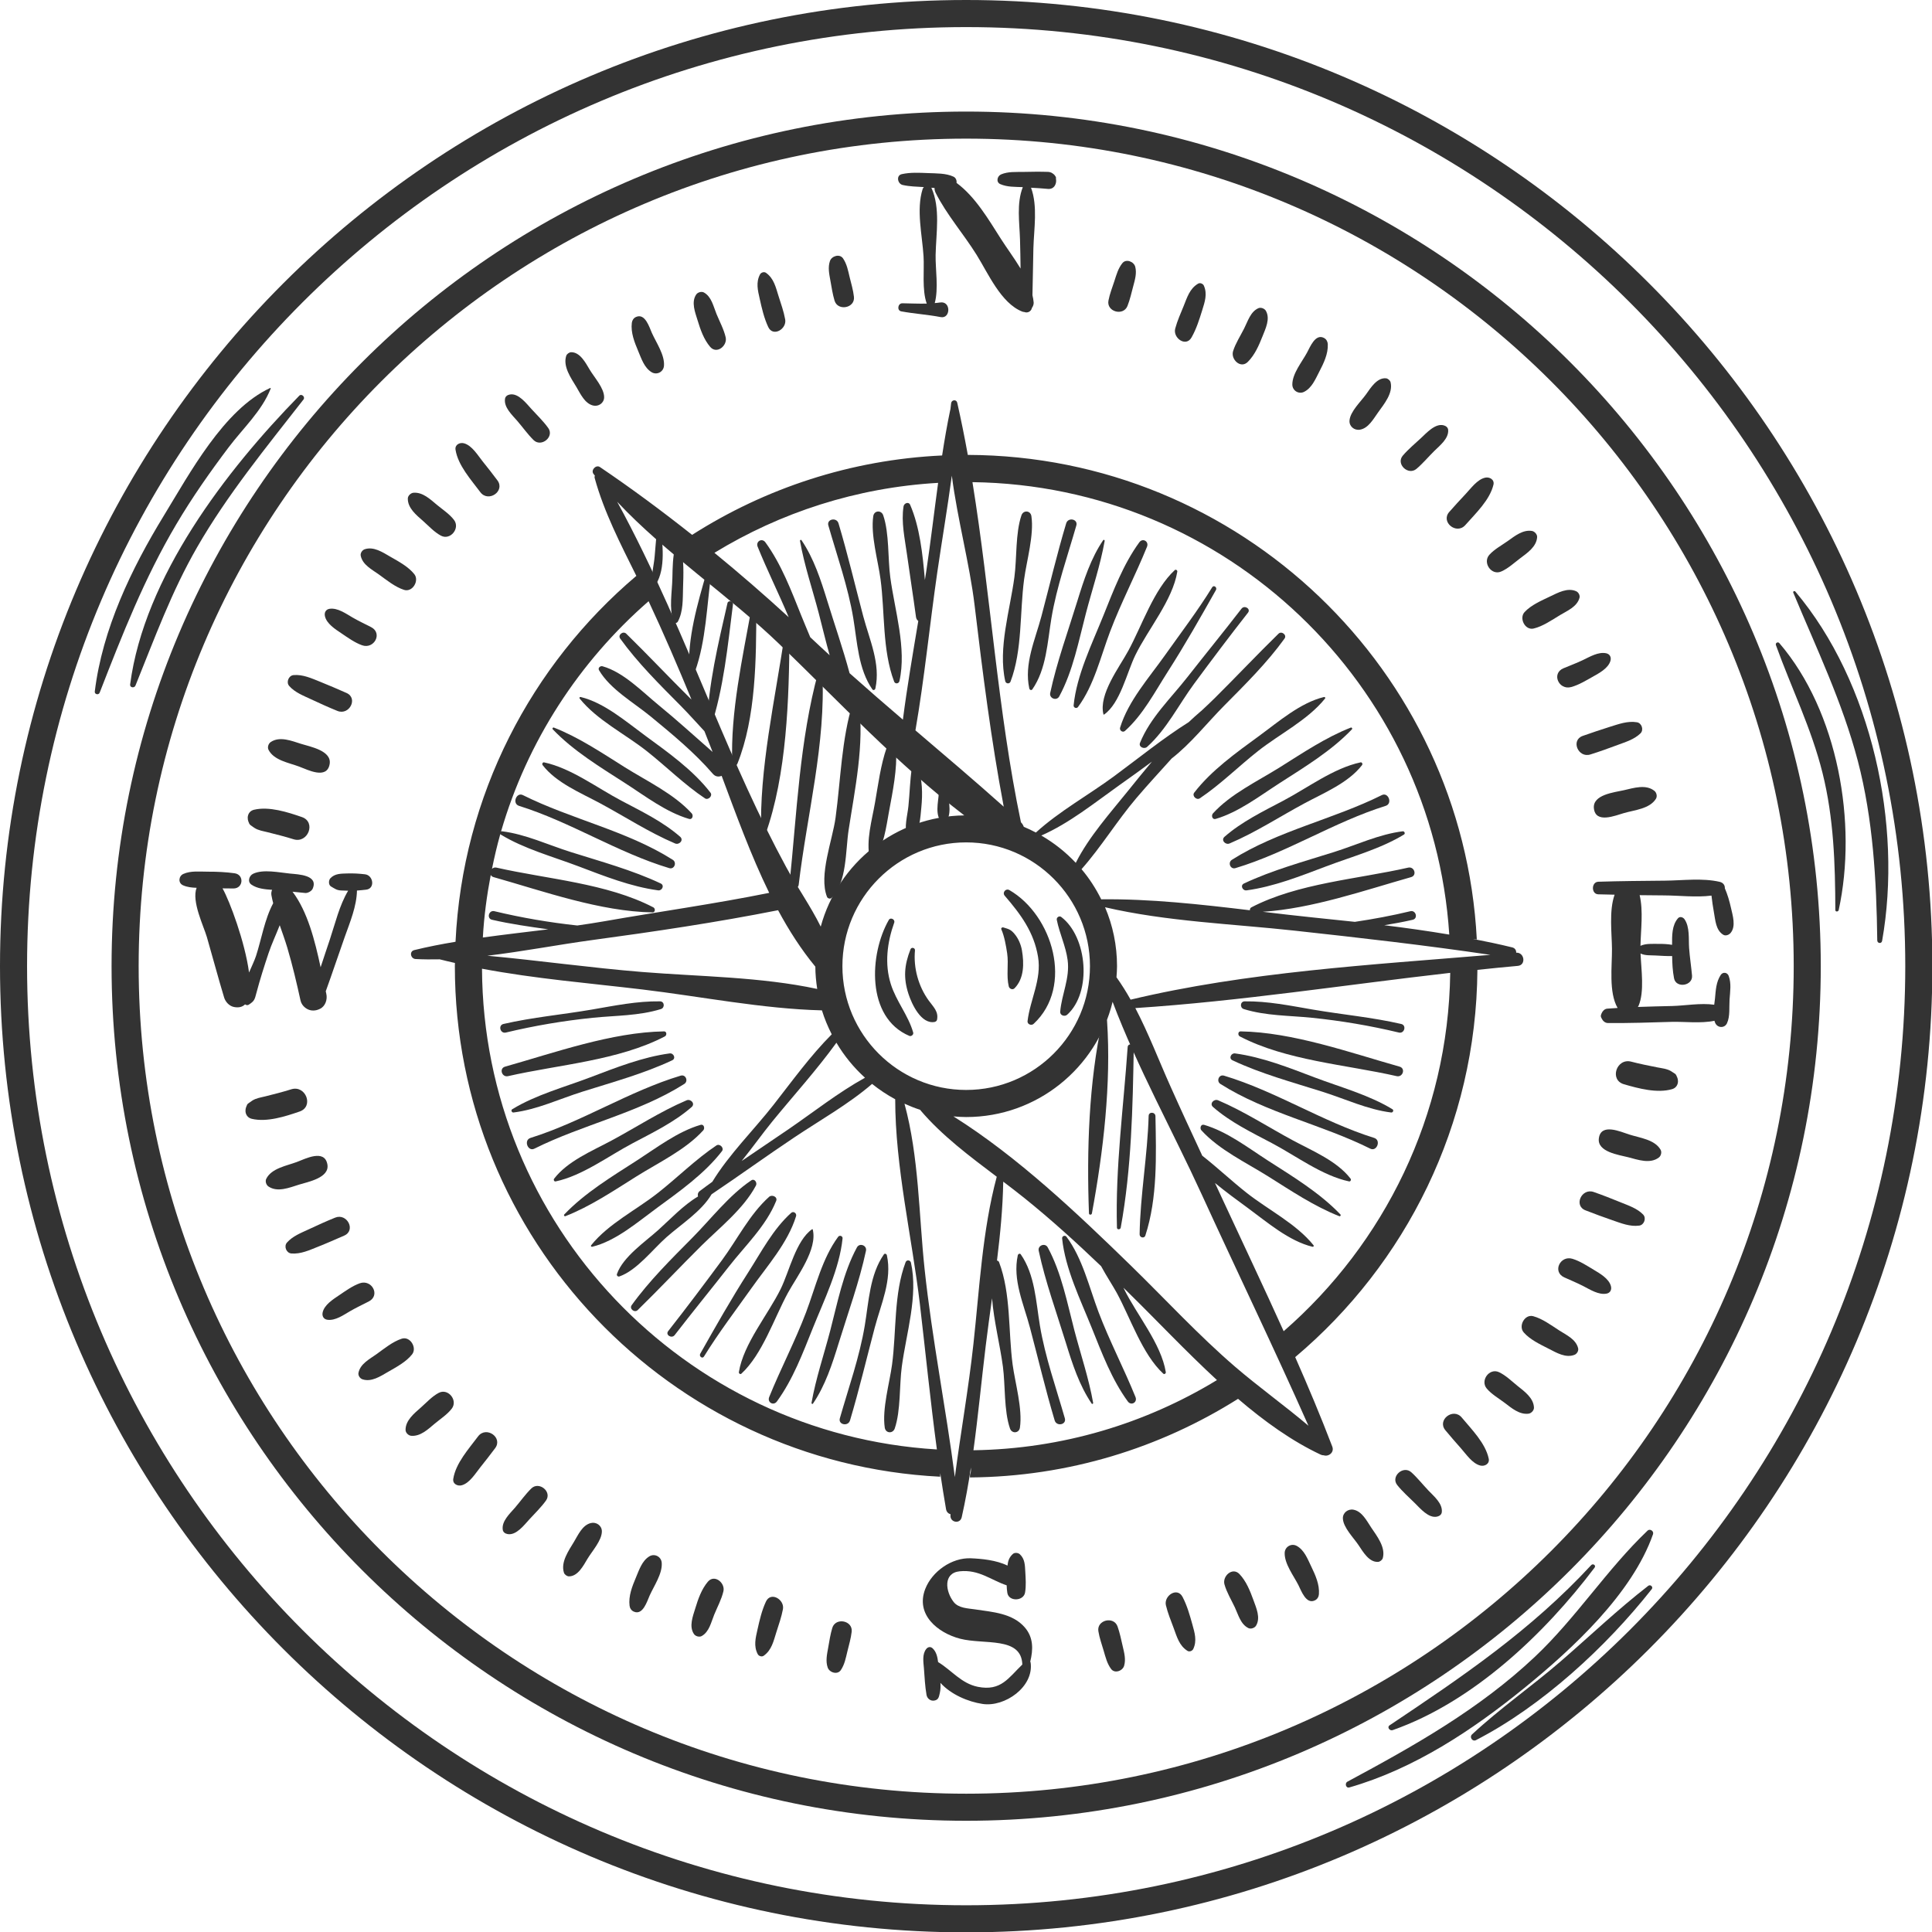<?xml version="1.0" encoding="UTF-8"?><svg xmlns="http://www.w3.org/2000/svg" xmlns:xlink="http://www.w3.org/1999/xlink" height="176.3" preserveAspectRatio="xMidYMid meet" version="1.0" viewBox="0.0 0.0 176.3 176.3" width="176.3" zoomAndPan="magnify"><g fill="#333"><g id="change1_1"><path d="M88.166,0C39.551,0,0,39.551,0,88.166c0,48.614,39.551,88.167,88.166,88.167 c48.614,0,88.168-39.553,88.168-88.167C176.334,39.551,136.78,0,88.166,0z M88.166,173.861 c-47.253,0-85.696-38.443-85.696-85.695c0-47.252,38.443-85.694,85.696-85.694 c47.252,0,85.695,38.442,85.695,85.694C173.861,135.418,135.418,173.861,88.166,173.861z" fill="inherit"/><path d="M88.166,10.181c-43,0-77.985,34.984-77.985,77.985c0,43.002,34.985,77.984,77.985,77.984 c43.002,0,77.984-34.982,77.984-77.984C166.15,45.165,131.168,10.181,88.166,10.181z M88.166,163.68 c-41.638,0-75.513-33.876-75.513-75.514s33.875-75.515,75.513-75.515c41.64,0,75.515,33.877,75.515,75.515 S129.806,163.68,88.166,163.68z" fill="inherit"/><path d="M82.364,16.878c0.63,0.145,1.294,0.154,1.943,0.194c-0.052,0.052-0.092,0.11-0.114,0.176 c-0.596,1.892-0.04,4.184,0.083,6.134c0.08,1.243-0.158,3.07,0.292,4.323c-0.742,0.019-1.488-0.021-2.222-0.03 c-0.418-0.006-0.526,0.661-0.1,0.739c1.193,0.22,2.403,0.291,3.595,0.522c0.913,0.179,0.964-1.504-0.066-1.332 c-0.157,0.027-0.32,0.037-0.477,0.053c0.363-1.307,0.054-3.119,0.08-4.392c0.04-1.971,0.455-4.289-0.387-6.135 c0.095,0.009,0.192,0.016,0.289,0.024c-0.003,0.139,0.021,0.284,0.101,0.445 c1.002,1.984,2.544,3.745,3.727,5.64c1.059,1.694,2.232,4.429,4.173,5.194c0.062,0.025,0.132,0.037,0.197,0.04 c0.258,0.113,0.618-0.028,0.687-0.375c0.106-0.15,0.172-0.326,0.16-0.499c-0.017-0.22-0.06-0.439-0.111-0.661 c0.037-1.429,0.052-2.858,0.086-4.288c0.049-1.763,0.409-3.833-0.215-5.519c0.513,0.03,1.025,0.057,1.534,0.107 c0.606,0.061,0.855-0.526,0.725-0.997c0.014,0.012,0.028,0.022,0.043,0.033 c-0.049-0.208-0.189-0.368-0.366-0.471c-0.026-0.018-0.055-0.035-0.086-0.049 c-0.092-0.039-0.19-0.066-0.289-0.069c-0.75-0.024-1.5-0.014-2.25,0.003c-0.682,0.015-1.408-0.047-2.044,0.227 c-0.354,0.151-0.489,0.71-0.065,0.89c0.643,0.275,1.325,0.239,2.018,0.271c0.009,0.002,0.018,0.003,0.029,0.003 c-0.584,1.469-0.301,3.235-0.255,4.788c0.028,0.879,0.037,1.759,0.051,2.639 c-0.595-0.982-1.293-1.92-1.809-2.732c-1.116-1.749-2.327-3.831-4.035-5.085 c0.034-0.22-0.061-0.467-0.28-0.569c-0.69-0.323-1.568-0.292-2.324-0.325 c-0.793-0.032-1.617-0.077-2.393,0.097C81.752,16.012,81.909,16.774,82.364,16.878z" fill="inherit"/><path d="M156.177,81.726c0.059,0.506,0.126,1.004,0.22,1.512c0.135,0.72,0.166,1.643,0.856,2.061 c0.212,0.129,0.509,0.017,0.658-0.153c0.529-0.612,0.194-1.625,0.04-2.322 c-0.138-0.615-0.307-1.193-0.556-1.77c0.018-0.252-0.132-0.507-0.469-0.584c-1.589-0.366-3.363-0.124-4.989-0.108 c-2.029,0.019-4.056,0.034-6.082,0.098c-0.652,0.019-0.666,1.127-0.011,1.148 c0.498,0.018,0.996,0.023,1.494,0.034c-0.524,1.462-0.252,3.532-0.241,4.938 c0.012,1.576-0.309,3.969,0.513,5.399c-0.317,0.021-0.633,0.037-0.95,0.063 c-0.229,0.02-0.427,0.219-0.507,0.419c-0.048,0.125-0.111,0.242-0.048,0.371 c0.022,0.046,0.045,0.091,0.068,0.137c0.097,0.2,0.306,0.381,0.541,0.384c1.94,0.021,3.875-0.049,5.812-0.105 c1.159-0.035,2.676,0.163,3.921-0.1c0.024,0.072,0.043,0.143,0.074,0.208c0.215,0.458,0.851,0.489,1.071,0.018 c0.294-0.629,0.189-1.472,0.234-2.154c0.049-0.735,0.178-1.458-0.077-2.163c-0.118-0.33-0.527-0.394-0.725-0.095 c-0.427,0.648-0.455,1.388-0.526,2.147c-0.018,0.179-0.046,0.373-0.071,0.575 c-1.228-0.178-2.696,0.09-3.83,0.116c-1.047,0.025-2.092,0.048-3.137,0.087 c0.021-0.036,0.049-0.068,0.064-0.105c0.549-1.293,0.243-3.266,0.18-4.78c0.006,0.006,0.009,0.015,0.018,0.018 c0.427,0.191,0.89,0.145,1.351,0.17c0.498,0.026,1.011,0.065,1.515,0.05 c0.008,0.684,0.045,1.37,0.174,2.037c0.184,0.929,1.724,0.691,1.641-0.251c-0.074-0.837-0.206-1.668-0.267-2.51 c-0.059-0.833,0.077-1.916-0.421-2.636c-0.129-0.182-0.418-0.285-0.592-0.089 c-0.564,0.646-0.544,1.59-0.541,2.426c-0.415-0.07-0.845-0.091-1.26-0.086c-0.535,0.006-1.113-0.049-1.608,0.169 c-0.009,0.003-0.009,0.013-0.017,0.017c0.028-1.452,0.271-3.187-0.075-4.631 c0.735,0.009,1.472,0.015,2.207,0.021C153.231,81.713,154.76,81.906,156.177,81.726z" fill="inherit"/><path d="M93.515,148.505c-1.122-1.297-2.95-1.404-4.527-1.643c-0.667-0.102-1.515-0.102-1.964-0.677 c-0.753-0.964-0.976-2.645,0.55-2.8c1.757-0.18,2.833,0.792,4.287,1.281c0.009,0.229,0.022,0.458,0.06,0.686 c0.134,0.821,1.485,0.766,1.619-0.028c0.106-0.631,0.055-1.264,0.021-1.897 c-0.034-0.597-0.034-1.161-0.492-1.592c-0.154-0.145-0.467-0.182-0.636-0.037 c-0.346,0.302-0.452,0.657-0.498,1.067c-1.022-0.504-2.375-0.627-3.337-0.667c-1.746-0.074-3.54,1.196-4.164,2.792 c-0.919,2.352,1.15,4.021,3.177,4.547c2.192,0.569,5.595-0.23,5.679,2.357 c-1.257,1.2-1.938,2.458-4.062,2.032c-1.506-0.304-2.388-1.509-3.624-2.259 c-0.057-0.463-0.157-0.936-0.503-1.256c-0.192-0.176-0.43-0.129-0.581,0.065 c-0.384,0.489-0.255,1.185-0.209,1.768c0.062,0.809,0.097,1.623,0.237,2.42c0.058,0.329,0.354,0.57,0.692,0.521 c0.421-0.06,0.443-0.368,0.521-0.694c0.068-0.289,0.074-0.604,0.057-0.923 c0.971,1.066,2.514,1.72,3.844,1.922c2.041,0.309,4.703-1.57,4.385-3.785 c-0.006-0.028-0.022-0.052-0.034-0.074C94.281,150.535,94.319,149.435,93.515,148.505z" fill="inherit"/><path d="M22.69,91.686c0.535-0.342,0.547-0.474,0.71-1.083c0.326-1.23,0.707-2.427,1.11-3.632 c0.277-0.833,0.681-1.68,1.016-2.544c0.24,0.689,0.489,1.378,0.695,2.064c0.47,1.587,0.851,3.201,1.205,4.817 c0.112,0.509,0.639,0.921,1.159,0.905c0.24-0.004,0.4-0.053,0.618-0.156 c0.495-0.238,0.69-0.861,0.575-1.366c-0.017-0.074-0.037-0.157-0.051-0.236 c0.601-1.649,1.15-3.324,1.74-4.979c0.475-1.336,1.081-2.778,1.107-4.212 c0.277-0.018,0.555-0.046,0.838-0.079c0.839-0.097,0.658-1.313-0.1-1.403 c-0.559-0.066-1.085-0.096-1.646-0.077c-0.561,0.02-1.11,0.003-1.52,0.441 c-0.168,0.183-0.183,0.606,0.061,0.748c0.369,0.215,0.52,0.347,0.933,0.364c0.209,0.01,0.421,0.014,0.63,0.022 c-0.799,1.334-1.179,2.982-1.666,4.439c-0.28,0.847-0.572,1.695-0.847,2.547 c-0.52-2.433-1.193-5.089-2.562-6.894c0.384,0.037,0.767,0.07,1.147,0.114c0.246,0.028,0.599-0.17,0.695-0.398 c0.53-1.241-1.296-1.297-2.08-1.373c-0.977-0.096-2.447-0.42-3.363,0.021c-0.363,0.175-0.535,0.726-0.148,0.99 c0.535,0.368,1.225,0.428,1.886,0.474c-0.061,0.136-0.095,0.292-0.065,0.486c0.04,0.248,0.105,0.49,0.163,0.736 c-0.787,1.464-1.079,3.319-1.568,4.812c-0.144,0.432-0.396,0.958-0.636,1.511 c-0.366-2.771-1.766-6.525-2.419-7.679c0.335,0.007,0.673,0.013,1.008,0.01 c0.896-0.01,0.984-1.264,0.092-1.388c-0.793-0.11-1.6-0.146-2.401-0.144c-0.747,0.004-1.586-0.107-2.278,0.207 c-0.432,0.196-0.495,0.827-0.025,1.035c0.389,0.173,0.81,0.216,1.239,0.228 c-0.478,1.233,0.646,3.497,0.939,4.505c0.532,1.833,1.018,3.678,1.571,5.505 c0.123,0.403,0.47,0.781,0.896,0.867c0.449,0.089,0.779-0.007,1.014-0.24 C22.453,91.722,22.593,91.75,22.69,91.686z" fill="inherit"/><path d="M22.828,75.272c0.037,0.029,0.077,0.053,0.114,0.081c0.019,0.016,0.034,0.036,0.057,0.05 c-0.014-0.014-0.019-0.018-0.031-0.032c0.083,0.06,0.163,0.124,0.252,0.177c0.347,0.23,0.808,0.295,1.202,0.394 c0.784,0.198,1.586,0.397,2.358,0.64c1.322,0.42,2.095-1.562,0.772-2.022 c-1.299-0.449-2.996-0.996-4.367-0.67c-0.609,0.145-0.719,0.827-0.421,1.27 C22.667,75.064,22.682,75.092,22.828,75.272z" fill="inherit"/><path d="M27.29,69.95c0.784,0.293,2.532,1.206,2.79-0.212c0.224-1.23-1.746-1.593-2.59-1.855 c-0.867-0.271-1.964-0.732-2.794-0.163c-0.203,0.142-0.309,0.471-0.194,0.699 C24.991,69.385,26.356,69.6,27.29,69.95z" fill="inherit"/><path d="M28.389,63.812c0.796,0.373,1.588,0.732,2.401,1.062c1.085,0.437,1.917-1.162,0.827-1.64 c-0.799-0.35-1.592-0.698-2.401-1.02c-0.778-0.311-1.574-0.684-2.427-0.61 c-0.449,0.038-0.698,0.648-0.401,0.99C26.912,63.19,27.682,63.481,28.389,63.812z" fill="inherit"/><path d="M31.145,57.786c0.587,0.396,1.22,0.855,1.89,1.095c1.096,0.393,1.914-1.096,0.827-1.655 c-0.57-0.292-1.145-0.561-1.7-0.883c-0.602-0.349-1.349-0.889-2.075-0.79 c-0.35,0.047-0.507,0.335-0.438,0.662C29.791,56.909,30.598,57.419,31.145,57.786z" fill="inherit"/><path d="M34.57,52.42c0.707,0.507,1.466,1.137,2.296,1.406c0.767,0.249,1.417-0.828,0.944-1.428 c-0.544-0.692-1.454-1.172-2.213-1.608c-0.687-0.4-1.508-0.946-2.323-0.667 c-0.221,0.076-0.403,0.347-0.358,0.584C33.085,51.544,33.93,51.959,34.57,52.42z" fill="inherit"/><path d="M38.615,47.549c0.509,0.452,1.019,1.015,1.625,1.334c0.856,0.452,1.766-0.675,1.193-1.433 c-0.409-0.544-1.056-0.958-1.576-1.393c-0.605-0.506-1.285-1.156-2.124-1.093 c-0.249,0.021-0.516,0.272-0.519,0.527C37.201,46.372,38.005,47.011,38.615,47.549z" fill="inherit"/><path d="M43.832,44.913c0.733,0.976,2.29-0.098,1.558-1.078c-0.438-0.587-0.888-1.163-1.349-1.734 c-0.44-0.551-0.959-1.433-1.683-1.645c-0.381-0.113-0.864,0.11-0.79,0.581 C41.789,42.464,42.991,43.785,43.832,44.913z" fill="inherit"/><path d="M48.687,40.156c0.698,0.695,1.926-0.291,1.339-1.103c-0.443-0.614-1.007-1.16-1.52-1.719 c-0.461-0.499-1.19-1.48-1.978-1.335c-0.209,0.038-0.406,0.154-0.443,0.387c-0.123,0.778,0.643,1.476,1.113,2.018 C47.693,38.978,48.148,39.622,48.687,40.156z" fill="inherit"/><path d="M54.121,37.005c0.495,0.12,1.005-0.226,1.008-0.756c0.003-0.828-0.898-1.814-1.31-2.504 c-0.375-0.624-0.876-1.61-1.697-1.605c-0.178,0.001-0.396,0.161-0.452,0.327c-0.318,0.978,0.438,2.032,0.918,2.832 C52.968,35.932,53.352,36.817,54.121,37.005z" fill="inherit"/><path d="M59.453,33.96c0.484,0.299,1.097-0.019,1.137-0.584c0.074-0.99-0.704-2.101-1.105-2.994 c-0.229-0.514-0.607-1.809-1.425-1.467c-0.006,0.003-0.015,0.006-0.021,0.009 c-0.217,0.09-0.354,0.305-0.383,0.532c-0.111,0.889,0.24,1.772,0.581,2.58 C58.532,32.734,58.786,33.545,59.453,33.96z" fill="inherit"/><path d="M64.803,31.651c0.609,0.713,1.594-0.114,1.416-0.873c-0.168-0.733-0.555-1.437-0.838-2.132 c-0.283-0.688-0.452-1.574-1.147-1.956c-0.218-0.12-0.565-0.018-0.701,0.183 c-0.476,0.697-0.101,1.626,0.123,2.355C63.915,30.079,64.222,30.969,64.803,31.651z" fill="inherit"/><path d="M70.101,29.837c0.443,0.953,1.714,0.181,1.548-0.695c-0.129-0.713-0.378-1.411-0.598-2.101 c-0.258-0.814-0.424-1.633-1.156-2.148c-0.172-0.121-0.447-0.031-0.541,0.146 c-0.39,0.731-0.201,1.468-0.026,2.24C69.522,28.152,69.723,29.024,70.101,29.837z" fill="inherit"/><path d="M76.156,27.439c0.301,0.979,1.881,0.679,1.769-0.351c-0.068-0.615-0.252-1.217-0.398-1.817 c-0.143-0.6-0.246-1.166-0.593-1.685c-0.309-0.461-1.042-0.226-1.199,0.232c-0.203,0.588-0.066,1.193,0.04,1.787 C75.885,26.218,75.977,26.842,76.156,27.439z" fill="inherit"/><path d="M145.446,73.755c0.146,1.435,1.961,0.664,2.765,0.434c0.959-0.276,2.336-0.382,2.9-1.304 c0.135-0.219,0.055-0.555-0.137-0.712c-0.782-0.635-1.909-0.263-2.8-0.062 C147.312,72.306,145.323,72.51,145.446,73.755z" fill="inherit"/><path d="M144.434,67.151c-1.125,0.388-0.424,2.049,0.692,1.696c0.839-0.262,1.657-0.557,2.478-0.864 c0.73-0.275,1.522-0.503,2.09-1.058c0.326-0.315,0.126-0.942-0.318-1.016c-0.844-0.143-1.668,0.166-2.47,0.414 C146.076,66.58,145.258,66.865,144.434,67.151z" fill="inherit"/><path d="M143.366,62.697c0.686-0.185,1.353-0.594,1.972-0.94c0.575-0.324,1.417-0.768,1.617-1.448 c0.095-0.321-0.04-0.621-0.384-0.696c-0.716-0.155-1.505,0.324-2.132,0.623 c-0.581,0.275-1.174,0.498-1.766,0.744C141.546,61.451,142.241,63,143.366,62.697z" fill="inherit"/><path d="M139.948,57.355c0.851-0.205,1.654-0.77,2.401-1.221c0.676-0.408,1.552-0.756,1.783-1.576 c0.066-0.233-0.094-0.517-0.309-0.61c-0.793-0.344-1.651,0.137-2.37,0.478c-0.787,0.377-1.737,0.782-2.333,1.429 C138.603,56.415,139.164,57.54,139.948,57.355z" fill="inherit"/><path d="M136.981,52.155c0.63-0.27,1.183-0.788,1.726-1.199c0.649-0.488,1.502-1.059,1.56-1.94 c0.017-0.254-0.23-0.526-0.476-0.566c-0.83-0.13-1.562,0.464-2.203,0.919 c-0.553,0.395-1.234,0.756-1.687,1.265C135.275,51.346,136.091,52.539,136.981,52.155z" fill="inherit"/><path d="M133.715,47.914c0.931-1.057,2.232-2.278,2.567-3.686c0.108-0.464-0.354-0.724-0.744-0.642 c-0.735,0.155-1.322,0.993-1.809,1.507c-0.504,0.532-0.996,1.073-1.48,1.623 C131.44,47.633,132.908,48.828,133.715,47.914z" fill="inherit"/><path d="M129.256,42.785c0.581-0.49,1.082-1.095,1.623-1.629c0.51-0.502,1.331-1.138,1.27-1.923 c-0.019-0.233-0.206-0.365-0.412-0.421c-0.772-0.206-1.577,0.713-2.078,1.173 c-0.555,0.516-1.161,1.017-1.651,1.593C127.358,42.343,128.503,43.422,129.256,42.785z" fill="inherit"/><path d="M124.087,39.212c0.784-0.126,1.236-0.98,1.669-1.58c0.541-0.76,1.377-1.749,1.139-2.748 c-0.043-0.17-0.246-0.348-0.424-0.363c-0.818-0.07-1.397,0.873-1.819,1.467 c-0.467,0.652-1.445,1.565-1.506,2.39C123.106,38.906,123.583,39.292,124.087,39.212z" fill="inherit"/><path d="M119.016,35.75c0.698-0.36,1.016-1.147,1.365-1.82c0.403-0.778,0.824-1.63,0.784-2.524 c-0.012-0.229-0.129-0.454-0.338-0.561c-0.006-0.005-0.015-0.008-0.019-0.012c-0.79-0.405-1.268,0.856-1.54,1.348 c-0.467,0.86-1.334,1.903-1.34,2.899C117.925,35.645,118.509,36.011,119.016,35.75z" fill="inherit"/><path d="M113.867,33.023c0.635-0.634,1.01-1.496,1.336-2.322c0.28-0.711,0.728-1.605,0.312-2.338 c-0.123-0.212-0.458-0.341-0.688-0.238c-0.724,0.324-0.961,1.195-1.299,1.857c-0.338,0.67-0.779,1.342-1.005,2.059 C112.29,32.783,113.203,33.687,113.867,33.023z" fill="inherit"/><path d="M108.73,30.794c0.443-0.779,0.71-1.633,0.976-2.487c0.235-0.757,0.484-1.475,0.152-2.236 c-0.08-0.184-0.347-0.296-0.527-0.188c-0.772,0.454-1.001,1.257-1.322,2.048 c-0.274,0.671-0.578,1.346-0.767,2.048C107.01,30.837,108.214,31.709,108.73,30.794z" fill="inherit"/><path d="M102.885,27.919c0.227-0.579,0.366-1.193,0.524-1.796c0.154-0.584,0.34-1.175,0.185-1.778 c-0.12-0.47-0.836-0.762-1.179-0.326c-0.387,0.489-0.535,1.047-0.725,1.631 c-0.191,0.587-0.426,1.172-0.541,1.78C100.956,28.446,102.507,28.874,102.885,27.919z" fill="inherit"/><path d="M152.865,97.991c-0.037-0.028-0.077-0.049-0.117-0.074 c-0.021-0.017-0.035-0.035-0.058-0.048c0.015,0.013,0.021,0.018,0.031,0.03c-0.083-0.056-0.169-0.116-0.257-0.165 c-0.358-0.211-0.822-0.253-1.223-0.332c-0.796-0.158-1.603-0.317-2.387-0.523c-1.343-0.351-2.015,1.666-0.67,2.06 c1.319,0.384,3.037,0.846,4.394,0.45c0.601-0.174,0.675-0.859,0.357-1.287 C153.037,98.191,153.023,98.163,152.865,97.991z" fill="inherit"/><path d="M148.672,103.527c-0.795-0.253-2.587-1.077-2.773,0.352c-0.163,1.239,1.82,1.504,2.68,1.723 c0.881,0.228,1.994,0.634,2.796,0.024c0.197-0.151,0.286-0.485,0.157-0.71 C150.996,103.98,149.625,103.834,148.672,103.527z" fill="inherit"/><path d="M147.882,109.713c-0.812-0.332-1.622-0.651-2.452-0.94c-1.105-0.384-1.857,1.257-0.741,1.677 c0.812,0.311,1.622,0.621,2.446,0.9c0.793,0.272,1.606,0.606,2.453,0.489c0.446-0.06,0.667-0.683,0.352-1.009 C149.388,110.261,148.603,110.009,147.882,109.713z" fill="inherit"/><path d="M145.43,115.869c-0.607-0.365-1.263-0.795-1.943-1.001c-1.113-0.336-1.857,1.191-0.744,1.696 c0.584,0.264,1.17,0.504,1.743,0.799c0.615,0.315,1.391,0.818,2.112,0.684c0.346-0.062,0.489-0.36,0.403-0.684 C146.823,116.678,145.993,116.208,145.43,115.869z" fill="inherit"/><path d="M142.273,121.398c-0.733-0.471-1.52-1.063-2.361-1.291c-0.781-0.21-1.374,0.897-0.873,1.474 c0.575,0.664,1.509,1.1,2.287,1.497c0.707,0.363,1.554,0.87,2.356,0.551c0.218-0.087,0.387-0.366,0.326-0.601 C143.801,122.199,142.936,121.829,142.273,121.398z" fill="inherit"/><path d="M138.475,126.464c-0.529-0.426-1.067-0.961-1.688-1.25c-0.879-0.41-1.731,0.76-1.122,1.489 c0.435,0.522,1.105,0.904,1.645,1.313c0.627,0.476,1.34,1.092,2.176,0.986c0.246-0.033,0.501-0.296,0.492-0.554 C139.945,127.569,139.11,126.971,138.475,126.464z" fill="inherit"/><path d="M133.392,129.357c-0.775-0.939-2.278,0.212-1.5,1.153c0.47,0.564,0.944,1.117,1.435,1.666 c0.469,0.529,1.03,1.384,1.763,1.56c0.387,0.093,0.855-0.153,0.762-0.621 C135.559,131.7,134.293,130.441,133.392,129.357z" fill="inherit"/><path d="M128.784,134.347c-0.733-0.657-1.909,0.388-1.282,1.17 c0.472,0.591,1.062,1.109,1.6,1.641c0.486,0.478,1.265,1.418,2.043,1.236c0.207-0.049,0.399-0.175,0.424-0.408 c0.086-0.784-0.715-1.442-1.211-1.961C129.834,135.476,129.348,134.855,128.784,134.347z" fill="inherit"/><path d="M123.512,137.765c-0.501-0.096-0.993,0.275-0.97,0.806c0.037,0.827,0.99,1.768,1.434,2.435 c0.406,0.606,0.953,1.565,1.774,1.52c0.181-0.01,0.39-0.181,0.435-0.351c0.269-0.991-0.539-2.005-1.057-2.78 C124.717,138.779,124.29,137.914,123.512,137.765z" fill="inherit"/><path d="M118.337,141.07c-0.498-0.273-1.093,0.074-1.107,0.64 c-0.022,0.995,0.81,2.065,1.254,2.937c0.255,0.501,0.695,1.776,1.497,1.395 c0.006-0.003,0.014-0.008,0.019-0.011c0.212-0.1,0.338-0.321,0.355-0.551 c0.068-0.893-0.326-1.756-0.707-2.547C119.319,142.25,119.024,141.454,118.337,141.07z" fill="inherit"/><path d="M113.108,143.641c-0.644-0.681-1.586,0.194-1.371,0.944c0.203,0.723,0.624,1.407,0.944,2.087 c0.316,0.672,0.527,1.55,1.242,1.897c0.224,0.107,0.565-0.01,0.692-0.218 c0.439-0.721,0.018-1.63-0.24-2.349C114.073,145.169,113.724,144.293,113.108,143.641z" fill="inherit"/><path d="M107.908,145.717c-0.489-0.93-1.721-0.094-1.515,0.771c0.169,0.707,0.45,1.39,0.704,2.069 c0.298,0.802,0.504,1.608,1.26,2.087c0.18,0.114,0.446,0.011,0.532-0.172c0.354-0.75,0.129-1.476-0.083-2.24 C108.566,147.371,108.326,146.51,107.908,145.717z" fill="inherit"/><path d="M101.978,148.415c-0.349-0.965-1.911-0.586-1.749,0.436c0.098,0.612,0.312,1.203,0.487,1.796 c0.175,0.589,0.306,1.153,0.675,1.652c0.332,0.446,1.054,0.175,1.188-0.292c0.175-0.597,0.006-1.194-0.129-1.783 C102.31,149.618,102.186,149,101.978,148.415z" fill="inherit"/><path d="M26.574,99.403c-0.772,0.245-1.574,0.443-2.358,0.642c-0.396,0.099-0.855,0.164-1.202,0.392 c-0.089,0.055-0.169,0.117-0.252,0.179c0.012-0.014,0.018-0.02,0.031-0.032 c-0.022,0.014-0.037,0.034-0.057,0.05c-0.037,0.028-0.077,0.05-0.115,0.08 c-0.145,0.181-0.16,0.209-0.062,0.114c-0.298,0.442-0.189,1.124,0.421,1.268 c1.371,0.327,3.068-0.22,4.367-0.669C28.669,100.968,27.896,98.985,26.574,99.403z" fill="inherit"/><path d="M29.874,106.248c-0.261-1.418-2.006-0.507-2.79-0.212c-0.934,0.35-2.299,0.565-2.785,1.528 c-0.117,0.23-0.012,0.559,0.191,0.701c0.83,0.569,1.927,0.107,2.794-0.163 C28.128,107.841,30.098,107.478,29.874,106.248z" fill="inherit"/><path d="M30.584,111.112c-0.812,0.329-1.608,0.689-2.401,1.062c-0.707,0.331-1.476,0.621-2.001,1.218 c-0.297,0.342-0.049,0.952,0.401,0.99c0.853,0.073,1.648-0.301,2.427-0.611 c0.809-0.32,1.603-0.671,2.401-1.02C32.502,112.274,31.669,110.674,30.584,111.112z" fill="inherit"/><path d="M32.828,117.103c-0.67,0.24-1.303,0.701-1.89,1.097c-0.546,0.367-1.353,0.877-1.497,1.571 c-0.068,0.327,0.089,0.615,0.439,0.662c0.727,0.099,1.474-0.442,2.075-0.79c0.555-0.321,1.13-0.591,1.699-0.883 C34.742,118.201,33.924,116.713,32.828,117.103z" fill="inherit"/><path d="M37.605,123.588c0.472-0.6-0.178-1.678-0.944-1.429c-0.83,0.27-1.589,0.9-2.296,1.407 c-0.641,0.461-1.488,0.876-1.654,1.713c-0.046,0.237,0.135,0.508,0.358,0.584c0.815,0.279,1.637-0.268,2.326-0.667 C36.15,124.76,37.063,124.28,37.605,123.588z" fill="inherit"/><path d="M40.034,127.103c-0.607,0.319-1.116,0.882-1.626,1.334c-0.606,0.538-1.413,1.177-1.399,2.057 c0.003,0.256,0.27,0.508,0.518,0.527c0.838,0.065,1.52-0.586,2.123-1.092c0.518-0.435,1.168-0.85,1.58-1.393 C41.801,127.776,40.891,126.651,40.034,127.103z" fill="inherit"/><path d="M43.626,131.073c-0.841,1.128-2.043,2.448-2.264,3.877c-0.074,0.47,0.409,0.694,0.79,0.581 c0.724-0.213,1.242-1.095,1.686-1.645c0.458-0.571,0.907-1.149,1.346-1.736 C45.916,131.171,44.359,130.098,43.626,131.073z" fill="inherit"/><path d="M48.48,135.83c-0.541,0.532-0.993,1.177-1.488,1.753c-0.47,0.541-1.236,1.239-1.113,2.018 c0.037,0.232,0.234,0.349,0.443,0.387c0.787,0.144,1.517-0.836,1.978-1.335 c0.513-0.559,1.076-1.105,1.52-1.719C50.406,136.121,49.179,135.135,48.48,135.83z" fill="inherit"/><path d="M53.915,138.982c-0.769,0.188-1.153,1.071-1.534,1.706c-0.48,0.8-1.236,1.855-0.918,2.83 c0.057,0.168,0.274,0.328,0.452,0.329c0.821,0.005,1.322-0.981,1.697-1.606c0.412-0.689,1.313-1.675,1.311-2.503 C54.92,139.207,54.41,138.859,53.915,138.982z" fill="inherit"/><path d="M59.247,142.026c-0.667,0.415-0.921,1.226-1.216,1.924c-0.341,0.809-0.693,1.691-0.581,2.58 c0.028,0.228,0.166,0.442,0.384,0.532c0.005,0.003,0.014,0.006,0.019,0.009c0.818,0.342,1.196-0.953,1.426-1.467 c0.4-0.893,1.179-2.004,1.105-2.994C60.344,142.045,59.73,141.728,59.247,142.026z" fill="inherit"/><path d="M64.597,144.333c-0.581,0.685-0.888,1.574-1.147,2.423c-0.224,0.731-0.596,1.659-0.123,2.357 c0.137,0.2,0.483,0.302,0.701,0.183c0.695-0.383,0.864-1.268,1.147-1.956c0.283-0.695,0.67-1.399,0.839-2.134 C66.19,144.448,65.206,143.621,64.597,144.333z" fill="inherit"/><path d="M69.894,146.149c-0.378,0.812-0.578,1.685-0.773,2.556 c-0.174,0.774-0.363,1.512,0.026,2.242c0.094,0.178,0.369,0.268,0.541,0.146c0.732-0.516,0.898-1.334,1.156-2.148 c0.22-0.691,0.466-1.388,0.601-2.102C71.608,145.969,70.338,145.196,69.894,146.149z" fill="inherit"/><path d="M75.95,148.548c-0.181,0.595-0.272,1.221-0.381,1.833c-0.105,0.594-0.243,1.199-0.04,1.786 c0.158,0.459,0.891,0.694,1.199,0.233c0.347-0.518,0.449-1.087,0.593-1.685c0.145-0.601,0.329-1.202,0.397-1.817 C77.831,147.869,76.251,147.567,75.95,148.548z" fill="inherit"/><path d="M118.191,123.841c10.083-8.499,16.525-21.176,16.626-35.338 c1.23-0.13,2.458-0.256,3.688-0.364c0.773-0.069,0.613-1.248-0.148-1.204c0.009-0.207-0.098-0.421-0.366-0.484 c-1.18-0.289-2.37-0.54-3.566-0.77c0.12,0.002,0.231,0.016,0.338,0.046 c-1.27-24.551-21.605-44.137-46.448-44.216c-0.289-1.596-0.608-3.183-0.965-4.763 c-0.071-0.321-0.51-0.274-0.555,0.034c-0.029,0.193-0.046,0.389-0.069,0.583 c-0.003,0.013-0.011,0.022-0.014,0.037c-0.289,1.377-0.527,2.767-0.741,4.161 c-8.366,0.391-16.159,3.001-22.814,7.245c-2.748-2.178-5.561-4.26-8.412-6.188 c-0.36-0.243-0.85,0.278-0.589,0.624c0.039,0.053,0.085,0.104,0.125,0.157c-0.025,0.065-0.037,0.139-0.014,0.225 c0.85,3.1,2.363,6.026,3.801,8.925c-9.588,8.117-15.864,20.023-16.5,33.388 c-1.268,0.213-2.53,0.455-3.767,0.76c-0.48,0.117-0.332,0.79,0.12,0.815c0.73,0.039,1.463,0.042,2.201,0.027 c0.461,0.122,0.928,0.225,1.391,0.332c0,0.099-0.006,0.194-0.006,0.294c0,24.933,19.657,45.348,44.285,46.587 c0.003-0.109,0.006-0.217,0.009-0.325c0.166,1.1,0.337,2.198,0.529,3.293c0.046,0.259,0.218,0.406,0.412,0.459 c-0.003,0.029-0.006,0.058-0.009,0.085c-0.062,0.665,0.879,0.846,1.027,0.183c0.338-1.502,0.607-3.017,0.839-4.537 c0,0.004,0,0.006,0,0.008v0.228c0,0.15-0.034,0.294-0.083,0.429c-0.003,0.081-0.003,0.163-0.006,0.244 c8.982-0.066,17.361-2.694,24.465-7.174c2.393,2.047,4.905,3.856,7.545,5.095 c0.1,0.047,0.191,0.061,0.277,0.059c0.426,0.144,0.987-0.251,0.775-0.801 C120.519,129.243,119.376,126.531,118.191,123.841z M117.138,121.477c-1.791-3.971-3.663-7.909-5.501-11.874 c-0.254-0.551-0.512-1.103-0.769-1.653c0.979,0.802,2.001,1.555,2.985,2.272 c1.769,1.294,3.758,3.028,5.916,3.549c0.083,0.021,0.151-0.068,0.095-0.139c-1.586-1.972-4.131-3.223-6.119-4.794 c-1.368-1.079-2.659-2.3-4.036-3.378c-0.984-2.114-1.966-4.229-2.916-6.358 c-1.045-2.333-1.986-4.81-3.191-7.112c9.576-0.625,19.161-2.126,28.735-3.214 C132.158,101.814,126.303,113.496,117.138,121.477z M103.171,91.221c-0.395-0.705-0.824-1.388-1.29-2.045 c0.025-0.335,0.051-0.668,0.051-1.01c0-1.906-0.389-3.724-1.093-5.377c5.604,1.304,11.628,1.514,17.315,2.137 c5.961,0.654,11.917,1.326,17.848,2.207C125.12,88.043,113.764,88.686,103.171,91.221z M76.872,88.166 c0-6.229,5.065-11.296,11.294-11.296c6.228,0,11.296,5.067,11.296,11.296c0,6.229-5.068,11.295-11.296,11.295 C81.938,99.461,76.872,94.395,76.872,88.166z M54.029,85.784c5.664-0.766,11.363-1.612,16.973-2.725 c0.996,1.855,2.115,3.592,3.4,5.15c0.002,0.694,0.068,1.369,0.171,2.035 c-5.154-1.107-10.749-1.126-15.95-1.546c-4.719-0.381-9.433-1.05-14.152-1.485 C47.693,86.83,50.928,86.205,54.029,85.784z M78.933,98.346c-2.43,1.341-4.683,3.126-6.949,4.678 c-1.423,0.977-2.873,1.939-4.308,2.923c0.971-1.199,1.872-2.472,2.816-3.631c1.94-2.372,4.033-4.675,5.833-7.165 C77.029,96.346,77.911,97.419,78.933,98.346z M86.857,43.406c0.513,3.989,1.623,8.042,2.078,11.834 c0.738,6.178,1.505,12.274,2.658,18.372c-2.652-2.366-5.357-4.662-8.057-6.964 c0.828-4.782,1.297-9.61,1.992-14.412C85.956,49.305,86.46,46.359,86.857,43.406z M95.023,76.245 c2.569-1.128,4.885-3.007,7.157-4.622c0.987-0.701,1.973-1.401,2.937-2.121 c-0.744,0.882-1.465,1.776-2.172,2.654c-1.605,1.997-3.586,4.202-4.777,6.58 C97.25,77.761,96.19,76.919,95.023,76.245z M132.25,85.283c-1.97-0.332-3.947-0.61-5.931-0.853 c0.867-0.141,1.732-0.299,2.593-0.497c0.513-0.117,0.295-0.904-0.214-0.782 c-1.672,0.403-3.363,0.717-5.063,0.97c-1.279-0.14-2.559-0.273-3.835-0.401 c-1.509-0.155-3.036-0.335-4.57-0.518c4.496-0.286,9.275-1.955,13.534-3.161 c0.569-0.16,0.298-0.996-0.266-0.867c-4.62,1.052-10.072,1.42-14.31,3.626 c-0.098,0.049-0.141,0.16-0.132,0.264c-4.52-0.541-9.099-1.052-13.566-0.999 c-0.492-0.988-1.09-1.914-1.797-2.75c1.791-2.023,3.254-4.431,5.006-6.49c1.038-1.221,2.141-2.406,3.22-3.611 c1.754-1.361,3.23-3.246,4.776-4.806c1.918-1.934,3.927-3.921,5.521-6.134c0.241-0.332-0.266-0.723-0.549-0.446 c-1.969,1.924-3.861,3.936-5.818,5.876c-0.393,0.391-0.814,0.781-1.239,1.179 c-0.006,0.005-0.015,0.008-0.021,0.012c-0.378,0.319-0.747,0.657-1.113,1c-2.37,1.496-4.539,3.262-6.803,4.932 c-2.339,1.726-4.997,3.189-7.146,5.144c-0.358-0.188-0.725-0.364-1.103-0.521 c-0.052-0.147-0.134-0.287-0.261-0.415c-2.135-10.214-2.756-20.735-4.424-31.037 C111.872,44.292,130.769,62.445,132.25,85.283z M85.606,44.062c-0.363,2.664-0.675,5.341-1.07,7.989 c-0.043,0.292-0.091,0.582-0.137,0.874c-0.204-2.375-0.473-4.843-1.343-6.853c-0.141-0.326-0.558-0.152-0.604,0.131 c-0.23,1.442,0.114,2.945,0.311,4.382c0.264,1.908,0.569,3.809,0.824,5.718 c0.023,0.167,0.103,0.284,0.209,0.363c-0.501,2.995-1.016,5.985-1.405,9.004 c-1.634-1.398-3.26-2.808-4.865-4.24c-0.596-2.218-1.365-4.419-2.035-6.599 c-0.59-1.909-1.228-3.884-2.356-5.541c-0.046-0.067-0.145-0.004-0.135,0.064 c0.393,2.228,1.137,4.411,1.712,6.599c0.329,1.264,0.633,2.562,0.996,3.84c-0.587-0.54-1.174-1.078-1.752-1.627 c-0.006-0.006-0.014-0.012-0.019-0.018c-0.278-0.668-0.559-1.328-0.816-1.968 c-0.922-2.291-1.815-4.683-3.277-6.691c-0.312-0.427-0.901-0.083-0.707,0.402c0.879,2.172,1.926,4.266,2.833,6.43 c-2.187-2.005-4.453-3.972-6.777-5.875C71.208,46.77,78.162,44.489,85.606,44.062z M71.147,58.803 c5.47,5.286,10.778,10.951,16.844,15.604c-6.266,0.079-11.521,4.362-13.097,10.15 c-0.931-1.882-2.198-3.675-3.154-5.434c-2.527-4.655-4.637-9.486-6.697-14.359 c-2.673-6.311-5.403-12.912-8.724-18.977C60.738,50.511,66.565,54.375,71.147,58.803z M44.782,79.842 c0.049,0.088,0.129,0.163,0.261,0.198c4.564,1.292,9.733,3.14,14.499,3.219c0.264,0.004,0.273-0.359,0.077-0.46 c-4.238-2.206-9.69-2.574-14.31-3.626c-0.174-0.04-0.315,0.018-0.414,0.113 c0.217-1.073,0.466-2.137,0.761-3.18c0.012,0.016,0.018,0.034,0.034,0.046 c2.136,1.307,4.757,2.015,7.099,2.903c2.347,0.889,4.773,1.855,7.269,2.192c0.357,0.049,0.604-0.454,0.234-0.628 c-2.596-1.224-5.473-2.004-8.206-2.868c-2.074-0.652-4.118-1.627-6.279-1.895 c-0.031-0.004-0.059,0.009-0.086,0.021c2.397-8.254,7.147-15.508,13.464-21.014 c1.385,2.954,2.673,5.955,3.915,8.972c-0.046-0.045-0.095-0.091-0.141-0.135c-1.957-1.94-3.849-3.952-5.815-5.876 c-0.286-0.276-0.79,0.114-0.552,0.446c1.594,2.213,3.603,4.2,5.521,6.134 c0.724,0.73,1.434,1.531,2.167,2.318c0.019,0.053,0.043,0.108,0.065,0.163c0.229,0.568,0.455,1.147,0.681,1.733 c-1.628-1.423-3.223-2.883-4.899-4.252c-1.522-1.244-3.223-3.029-5.146-3.567 c-0.195-0.055-0.444,0.145-0.321,0.356c1.014,1.74,3.163,2.95,4.708,4.219 c1.98,1.627,4.007,3.3,5.685,5.243c0.234,0.273,0.538,0.29,0.798,0.18 c1.315,3.522,2.659,7.238,4.34,10.679c-4.981,1.009-10.029,1.709-15.035,2.59 c-0.821,0.143-1.648,0.271-2.478,0.388c-2.547-0.276-5.074-0.705-7.567-1.305 c-0.506-0.122-0.727,0.665-0.214,0.782c1.702,0.393,3.417,0.632,5.131,0.873 c-1.986,0.245-3.986,0.473-5.967,0.746C44.17,83.612,44.425,81.709,44.782,79.842z M43.984,88.397 c4.825,0.914,9.785,1.317,14.631,1.895c5.372,0.643,10.964,1.77,16.388,1.906 c0.234,0.762,0.541,1.488,0.895,2.187c-1.96,1.967-3.608,4.26-5.317,6.442 c-1.783,2.278-4.056,4.508-5.581,7.015c-0.384,0.281-0.772,0.559-1.147,0.846 c-0.175,0.134-0.206,0.33-0.157,0.495c-1.334,0.787-2.522,2.066-3.615,3.049 c-1.211,1.09-3.223,2.449-3.78,4.017c-0.052,0.144,0.08,0.277,0.226,0.228 c1.594-0.557,3.037-2.473,4.296-3.583c1.343-1.185,3.183-2.348,4.102-3.898c0.003-0.003,0-0.007,0.003-0.01 c2.53-1.7,5.006-3.492,7.541-5.186c2.353-1.574,4.946-3.026,7.112-4.89c0.658,0.526,1.362,0.999,2.109,1.399 c0,6.175,1.525,12.552,2.25,18.681c0.52,4.424,0.959,8.862,1.554,13.275 C62.444,130.882,44.105,111.759,43.984,88.397z M87.133,134.787c-0.819-6.328-2.081-12.61-2.76-18.97 c-0.529-4.967-0.512-10.255-1.837-15.104c0.466,0.212,0.944,0.404,1.44,0.562 c0.012,0.016,0.015,0.032,0.025,0.048c1.964,2.311,4.488,4.194,6.955,6.058 c-1.319,4.925-1.574,10.216-2.13,15.274C88.383,126.712,87.662,130.741,87.133,134.787z M88.829,132.339 c0.433-3.164,0.733-6.35,1.119-9.517c0.175-1.442,0.378-2.896,0.578-4.351c0.169,2.1,0.728,4.258,0.993,6.241 c0.227,1.704,0.083,4.002,0.642,5.635c0.169,0.5,0.83,0.457,0.91-0.074c0.252-1.713-0.44-4.075-0.667-5.757 c-0.403-3.037-0.146-6.463-1.236-9.339c-0.034-0.093-0.109-0.133-0.19-0.146 c0.295-2.402,0.53-4.81,0.57-7.203c0.655,0.496,1.302,0.993,1.932,1.498c2.441,1.963,4.742,4.059,6.998,6.214 c0.489,0.905,1.062,1.768,1.434,2.446c1.245,2.29,2.326,5.599,4.244,7.367 c0.095,0.088,0.246-0.025,0.227-0.14c-0.421-2.601-2.659-5.238-3.821-7.61 c-0.015-0.029-0.028-0.06-0.04-0.091c0.16,0.158,0.323,0.314,0.48,0.472c2.519,2.467,5.198,5.318,8.049,7.952 C104.548,129.892,96.955,132.22,88.829,132.339z M112.711,124.723c-3.352-2.884-6.351-6.149-9.514-9.233 c-4.863-4.736-10.31-9.92-16.193-13.616c0.383,0.033,0.769,0.059,1.162,0.059 c6.471,0,11.898-4.488,13.362-10.514c2.25,5.965,5.492,11.81,8.111,17.532 c3.232,7.059,6.611,14.051,9.76,21.15C117.221,128.26,114.868,126.574,112.711,124.723z" fill="inherit"/><path d="M80.93,114.545c-0.025-0.117-0.191-0.2-0.274-0.078c-1.29,1.86-1.376,4.301-1.743,6.493 c-0.477,2.871-1.477,5.673-2.275,8.465c-0.166,0.588,0.756,0.772,0.928,0.193 c0.836-2.796,1.508-5.644,2.255-8.465C80.393,118.988,81.423,116.799,80.93,114.545z" fill="inherit"/><path d="M78.197,113.828c-1.263,2.331-1.77,5.045-2.436,7.593c-0.572,2.188-1.316,4.371-1.709,6.599 c-0.012,0.068,0.086,0.132,0.132,0.066c1.13-1.659,1.768-3.634,2.355-5.543c0.853-2.769,1.877-5.573,2.484-8.407 C79.127,113.647,78.438,113.385,78.197,113.828z" fill="inherit"/><path d="M76.886,113.011c0.024-0.22-0.269-0.329-0.4-0.152c-1.468,1.983-2.061,4.592-2.928,6.884 c-0.999,2.644-2.312,5.132-3.368,7.742c-0.195,0.483,0.392,0.827,0.706,0.4 c1.463-2.008,2.356-4.399,3.277-6.691C75.206,118.622,76.606,115.78,76.886,113.011z" fill="inherit"/><path d="M74.164,112.189c-0.006-0.022-0.037-0.034-0.057-0.02c-1.48,1.036-2.075,3.835-2.859,5.434 c-1.165,2.372-3.403,5.01-3.824,7.61c-0.019,0.114,0.132,0.228,0.227,0.14c1.918-1.768,2.999-5.077,4.244-7.367 C72.728,116.461,74.619,114.012,74.164,112.189z" fill="inherit"/><path d="M72.644,110.978c0.077-0.257-0.234-0.492-0.446-0.302c-1.651,1.48-2.73,3.57-3.918,5.427 c-1.552,2.424-2.968,4.924-4.382,7.43c-0.132,0.234,0.197,0.491,0.34,0.254 c1.331-2.158,2.846-4.142,4.311-6.205C70.009,115.517,71.892,113.426,72.644,110.978z" fill="inherit"/><path d="M70.827,109.588c0.154-0.381-0.387-0.606-0.643-0.375c-1.78,1.599-2.883,3.853-4.291,5.765 c-1.613,2.184-3.242,4.354-4.92,6.489c-0.275,0.351,0.321,0.716,0.593,0.363 c1.623-2.103,3.306-4.162,4.946-6.255C68.017,113.653,69.9,111.881,70.827,109.588z" fill="inherit"/><path d="M68.984,108.179c0.134-0.258-0.132-0.667-0.43-0.467c-2.035,1.366-3.669,3.518-5.394,5.256 c-1.915,1.934-3.927,3.921-5.519,6.134c-0.24,0.332,0.267,0.723,0.55,0.446 c1.969-1.923,3.86-3.936,5.815-5.876C65.704,111.992,67.856,110.307,68.984,108.179z" fill="inherit"/><path d="M65.882,105.046c0.226-0.298-0.209-0.723-0.51-0.52c-1.88,1.259-3.529,2.907-5.31,4.312 c-1.988,1.571-4.533,2.822-6.118,4.794c-0.058,0.07,0.011,0.159,0.094,0.139 c2.158-0.52,4.147-2.255,5.916-3.549C62.023,108.709,64.305,107.091,65.882,105.046z" fill="inherit"/><path d="M64.173,103.148c0.172-0.188,0.063-0.594-0.246-0.502c-2.098,0.618-3.984,2.073-5.81,3.251 c-2.29,1.474-4.743,2.951-6.629,4.929c-0.065,0.07,0.018,0.189,0.103,0.154 c2.277-0.889,4.41-2.327,6.477-3.623C60.101,106.082,62.55,104.933,64.173,103.148z" fill="inherit"/><path d="M63.114,101.02c0.354-0.311-0.086-0.771-0.461-0.614c-2.376,1.009-4.588,2.458-6.86,3.678 c-1.774,0.953-3.978,1.855-5.227,3.473c-0.077,0.099,0,0.281,0.138,0.251c2.458-0.527,4.816-2.318,7.038-3.49 C59.594,103.336,61.531,102.402,63.114,101.02z" fill="inherit"/><path d="M62.118,98.155c-4.72,1.417-8.984,4.206-13.706,5.682c-0.656,0.207-0.241,1.277,0.349,0.983 c4.407-2.203,9.511-3.259,13.681-5.908C62.834,98.665,62.582,98.019,62.118,98.155z" fill="inherit"/><path d="M61.34,96.755c0.369-0.175,0.126-0.677-0.232-0.629c-2.495,0.338-4.923,1.304-7.269,2.192 c-2.341,0.889-4.966,1.598-7.098,2.904c-0.146,0.088-0.037,0.312,0.117,0.296 c2.161-0.27,4.204-1.242,6.279-1.897C55.87,98.758,58.744,97.978,61.34,96.755z" fill="inherit"/><path d="M60.593,94.116c-4.766,0.08-9.935,1.927-14.502,3.218c-0.57,0.162-0.295,0.996,0.269,0.867 c4.619-1.052,10.071-1.419,14.31-3.626C60.864,94.475,60.852,94.111,60.593,94.116z" fill="inherit"/><path d="M46.159,94.223c2.61-0.628,5.261-1.074,7.934-1.348c2.092-0.213,4.19-0.17,6.214-0.794 c0.38-0.117,0.34-0.698-0.078-0.706c-2.089-0.031-4.176,0.399-6.231,0.752 c-2.693,0.462-5.386,0.699-8.057,1.313C45.432,93.56,45.649,94.345,46.159,94.223z" fill="inherit"/><path d="M82.639,115.178c-1.088,2.876-0.83,6.302-1.236,9.339c-0.226,1.682-0.919,4.044-0.667,5.757 c0.08,0.531,0.741,0.574,0.913,0.074c0.556-1.633,0.412-3.931,0.642-5.635c0.403-3.032,1.511-6.475,0.835-9.494 C83.068,114.976,82.731,114.936,82.639,115.178z" fill="inherit"/><path d="M77.865,56.415c0.363,2.191,0.452,4.633,1.74,6.493c0.086,0.121,0.249,0.041,0.274-0.079 c0.495-2.252-0.535-4.443-1.11-6.608c-0.747-2.82-1.417-5.668-2.253-8.465 c-0.174-0.579-1.096-0.395-0.927,0.193C76.389,50.741,77.387,53.543,77.865,56.415z" fill="inherit"/><path d="M59.013,68.536c1.78,1.405,3.429,3.056,5.311,4.313c0.298,0.201,0.736-0.224,0.507-0.519 c-1.577-2.047-3.856-3.664-5.925-5.178c-1.768-1.294-3.76-3.028-5.918-3.548 c-0.083-0.019-0.149,0.067-0.092,0.14C54.48,65.716,57.026,66.967,59.013,68.536z" fill="inherit"/><path d="M57.066,71.478c1.829,1.176,3.712,2.633,5.81,3.25c0.309,0.092,0.418-0.313,0.247-0.503 c-1.623-1.784-4.073-2.934-6.103-4.208c-2.066-1.295-4.201-2.736-6.477-3.624 c-0.089-0.034-0.172,0.086-0.106,0.155C52.324,68.527,54.776,70.003,57.066,71.478z" fill="inherit"/><path d="M54.742,73.291c2.275,1.221,4.485,2.669,6.863,3.678c0.372,0.158,0.816-0.302,0.461-0.613 c-1.586-1.384-3.523-2.317-5.375-3.296c-2.221-1.173-4.576-2.965-7.038-3.491 c-0.137-0.029-0.214,0.149-0.137,0.25C50.764,71.436,52.968,72.339,54.742,73.291z" fill="inherit"/><path d="M61.394,78.46c-4.173-2.647-9.273-3.703-13.681-5.905c-0.592-0.295-1.007,0.777-0.349,0.982 c4.72,1.476,8.986,4.265,13.706,5.682C61.534,79.357,61.786,78.711,61.394,78.46z" fill="inherit"/><path d="M81.592,62.196c0.091,0.242,0.429,0.202,0.483-0.041c0.675-3.019-0.433-6.46-0.836-9.492 c-0.229-1.706-0.083-4.004-0.641-5.637c-0.172-0.499-0.833-0.455-0.91,0.074 c-0.255,1.713,0.44,4.076,0.663,5.757C80.759,55.895,80.501,59.32,81.592,62.196z" fill="inherit"/><path d="M94.894,120.96c-0.363-2.192-0.452-4.633-1.743-6.493c-0.083-0.122-0.246-0.039-0.274,0.078 c-0.493,2.254,0.537,4.443,1.11,6.608c0.749,2.821,1.419,5.669,2.255,8.465c0.175,0.579,1.096,0.395,0.928-0.193 C96.371,126.633,95.372,123.831,94.894,120.96z" fill="inherit"/><path d="M95.609,113.828c-0.24-0.443-0.93-0.182-0.824,0.308c0.607,2.834,1.629,5.639,2.481,8.407 c0.587,1.909,1.226,3.884,2.356,5.543c0.046,0.065,0.146,0.002,0.132-0.066c-0.393-2.228-1.133-4.41-1.709-6.599 C97.379,118.873,96.872,116.159,95.609,113.828z" fill="inherit"/><path d="M100.249,119.742c-0.864-2.292-1.46-4.9-2.928-6.884c-0.132-0.177-0.421-0.067-0.4,0.152 c0.283,2.769,1.68,5.611,2.713,8.183c0.922,2.293,1.817,4.684,3.28,6.691c0.311,0.427,0.901,0.083,0.703-0.4 C102.561,124.874,101.251,122.386,100.249,119.742z" fill="inherit"/><path d="M115.738,107.357c2.066,1.296,4.202,2.734,6.476,3.623c0.089,0.034,0.172-0.084,0.106-0.154 c-1.886-1.978-4.339-3.455-6.632-4.929c-1.825-1.178-3.709-2.633-5.807-3.251c-0.312-0.092-0.418,0.315-0.249,0.502 C111.26,104.933,113.706,106.082,115.738,107.357z" fill="inherit"/><path d="M116.067,104.316c2.219,1.172,4.577,2.963,7.035,3.49c0.141,0.03,0.215-0.152,0.141-0.251 c-1.248-1.617-3.455-2.519-5.229-3.473c-2.272-1.22-4.484-2.669-6.86-3.678 c-0.375-0.157-0.815,0.304-0.461,0.614C112.275,102.402,114.213,103.336,116.067,104.316z" fill="inherit"/><path d="M111.365,98.912c4.173,2.649,9.274,3.705,13.681,5.908c0.593,0.294,1.008-0.776,0.35-0.983 c-4.723-1.476-8.987-4.265-13.707-5.682C111.225,98.019,110.974,98.665,111.365,98.912z" fill="inherit"/><path d="M112.467,96.755c2.597,1.224,5.47,2.003,8.206,2.867c2.072,0.654,4.118,1.627,6.279,1.897 c0.154,0.017,0.261-0.208,0.114-0.296c-2.132-1.307-4.757-2.016-7.098-2.904 c-2.347-0.889-4.771-1.855-7.267-2.192C112.342,96.078,112.098,96.58,112.467,96.755z" fill="inherit"/><path d="M127.45,98.201c0.56,0.129,0.836-0.705,0.266-0.867c-4.567-1.291-9.733-3.138-14.502-3.218 c-0.26-0.005-0.272,0.358-0.077,0.459C117.376,96.782,122.831,97.149,127.45,98.201z" fill="inherit"/><path d="M113.5,92.081c2.023,0.624,4.125,0.581,6.214,0.794c2.673,0.274,5.323,0.72,7.936,1.348 c0.507,0.122,0.725-0.663,0.215-0.782c-2.671-0.614-5.363-0.852-8.057-1.313 c-2.053-0.353-4.142-0.783-6.229-0.752C113.16,91.383,113.123,91.964,113.5,92.081z" fill="inherit"/><path d="M93.927,62.829c0.026,0.12,0.188,0.2,0.274,0.079c1.291-1.86,1.377-4.302,1.743-6.493 c0.479-2.872,1.475-5.674,2.275-8.466c0.166-0.588-0.755-0.772-0.927-0.193 c-0.839,2.797-1.509,5.644-2.256,8.465C94.462,58.386,93.432,60.577,93.927,62.829z" fill="inherit"/><path d="M96.66,63.546c1.26-2.331,1.766-5.044,2.436-7.593c0.572-2.188,1.316-4.37,1.709-6.599 c0.011-0.068-0.089-0.132-0.135-0.064c-1.128,1.657-1.766,3.632-2.355,5.541 c-0.85,2.771-1.875,5.574-2.482,8.406C95.73,63.73,96.42,63.991,96.66,63.546z" fill="inherit"/><path d="M97.971,64.363c-0.022,0.221,0.27,0.33,0.4,0.153c1.469-1.983,2.062-4.591,2.929-6.885 c1.001-2.644,2.312-5.132,3.368-7.74c0.194-0.485-0.395-0.829-0.704-0.402 c-1.462,2.009-2.358,4.4-3.28,6.691C99.65,58.752,98.251,61.594,97.971,64.363z" fill="inherit"/><path d="M100.692,65.185c0.006,0.023,0.038,0.034,0.058,0.021c1.48-1.037,2.075-3.837,2.859-5.435 c1.165-2.373,3.402-5.011,3.823-7.61c0.018-0.113-0.132-0.228-0.229-0.139c-1.918,1.767-2.997,5.075-4.245,7.365 C102.13,60.913,100.237,63.364,100.692,65.185z" fill="inherit"/><path d="M102.213,66.395c-0.08,0.258,0.234,0.492,0.446,0.302c1.651-1.48,2.73-3.57,3.918-5.427 c1.551-2.423,2.968-4.924,4.382-7.431c0.132-0.233-0.194-0.488-0.341-0.252 c-1.331,2.158-2.848,4.142-4.31,6.205C104.846,61.857,102.965,63.948,102.213,66.395z" fill="inherit"/><path d="M104.03,67.786c-0.155,0.381,0.386,0.605,0.641,0.375c1.783-1.599,2.885-3.853,4.293-5.763 c1.614-2.186,3.243-4.356,4.92-6.491c0.274-0.35-0.32-0.716-0.593-0.363 c-1.622,2.103-3.305,4.163-4.945,6.255C106.841,63.721,104.957,65.495,104.03,67.786z" fill="inherit"/><path d="M108.976,72.33c-0.227,0.296,0.209,0.721,0.51,0.519c1.88-1.258,3.528-2.908,5.309-4.313 c1.986-1.569,4.533-2.82,6.119-4.792c0.055-0.072-0.012-0.159-0.095-0.14c-2.158,0.519-4.146,2.254-5.918,3.548 C112.834,68.666,110.553,70.283,108.976,72.33z" fill="inherit"/><path d="M110.685,74.226c-0.172,0.19-0.064,0.595,0.249,0.503c2.095-0.617,3.981-2.074,5.807-3.25 c2.293-1.476,4.745-2.951,6.629-4.93c0.066-0.069-0.018-0.189-0.103-0.155c-2.278,0.888-4.41,2.329-6.479,3.624 C114.757,71.292,112.307,72.441,110.685,74.226z" fill="inherit"/><path d="M111.743,76.356c-0.357,0.311,0.086,0.771,0.458,0.613c2.378-1.009,4.588-2.457,6.863-3.678 c1.774-0.952,3.978-1.855,5.226-3.473c0.077-0.101,0-0.279-0.137-0.25c-2.459,0.526-4.817,2.318-7.038,3.491 C115.264,74.038,113.326,74.972,111.743,76.356z" fill="inherit"/><path d="M112.736,79.219c4.72-1.417,8.986-4.206,13.709-5.682c0.655-0.205,0.24-1.277-0.349-0.982 c-4.411,2.202-9.511,3.258-13.684,5.905C112.02,78.711,112.275,79.357,112.736,79.219z" fill="inherit"/><path d="M113.518,80.62c-0.372,0.174-0.126,0.677,0.234,0.628c2.493-0.338,4.92-1.304,7.268-2.192 c2.341-0.889,4.965-1.597,7.098-2.903c0.143-0.089,0.037-0.314-0.117-0.295 c-2.161,0.268-4.205,1.242-6.277,1.895C118.987,78.616,116.113,79.397,113.518,80.62z" fill="inherit"/><path d="M94.118,47.101c-0.077-0.529-0.738-0.573-0.909-0.074c-0.556,1.633-0.413,3.931-0.642,5.637 c-0.403,3.032-1.511,6.473-0.836,9.492c0.055,0.243,0.393,0.283,0.483,0.041c1.091-2.876,0.833-6.302,1.24-9.339 C93.681,51.177,94.373,48.813,94.118,47.101z" fill="inherit"/></g><g id="change1_2"><path d="M27.312,36.106C20.609,42.952,13.162,52.666,11.875,62.456c-0.04,0.293,0.383,0.36,0.486,0.105 c1.757-4.335,3.285-8.559,5.63-12.63c2.762-4.799,6.311-9.123,9.705-13.477 C27.873,36.225,27.521,35.895,27.312,36.106z" fill="inherit"/></g><g id="change1_3"><path d="M24.648,35.408c-4.225,1.954-7.354,7.818-9.694,11.641 c-2.974,4.86-5.606,10.353-6.305,16.054c-0.032,0.268,0.354,0.345,0.446,0.103 c2.069-5.306,4.078-10.44,6.995-15.367c1.44-2.438,3.07-4.761,4.774-7.021 c1.334-1.763,3.019-3.295,3.838-5.359C24.717,35.422,24.683,35.393,24.648,35.408z" fill="inherit"/></g><g id="change1_4"><path d="M162.373,58.69c-0.135-0.159-0.387-0.021-0.315,0.18c1.417,3.933,3.234,7.579,4.253,11.666 c1.025,4.11,1.156,8.297,1.168,12.506c0.003,0.187,0.273,0.166,0.307,0.004 C169.505,75.151,167.736,64.953,162.373,58.69z" fill="inherit"/></g><g id="change1_5"><path d="M163.83,53.981c-0.075-0.086-0.238-0.024-0.19,0.096c2.124,5.104,4.477,9.979,5.891,15.359 c1.391,5.306,1.705,10.911,1.774,16.376c0.003,0.284,0.392,0.332,0.443,0.045 C173.621,75.298,170.827,62.272,163.83,53.981z" fill="inherit"/></g><g id="change1_6"><path d="M145.203,142.819c-5.549,5.986-11.685,10.123-18.4,14.622 c-0.263,0.178,0.021,0.528,0.278,0.439c7.309-2.562,13.847-8.759,18.429-14.829 C145.664,142.85,145.369,142.641,145.203,142.819z" fill="inherit"/></g><g id="change1_7"><path d="M150.341,139.677c-3.706,3.529-6.511,7.955-10.28,11.51 c-5.072,4.781-11.005,8.115-17.104,11.394c-0.267,0.144-0.143,0.62,0.174,0.528 c5.91-1.695,11.242-5.229,15.971-9.077c4.354-3.542,9.837-8.595,11.74-14.029 C150.941,139.714,150.561,139.465,150.341,139.677z" fill="inherit"/></g><g id="change1_8"><path d="M150.409,144.708c-2.787,2.155-5.341,4.6-8.002,6.902c-2.639,2.279-5.529,4.284-8.08,6.66 c-0.263,0.246,0.035,0.689,0.358,0.522c5.981-3.076,11.889-8.504,16.042-13.781 C150.885,144.811,150.605,144.557,150.409,144.708z" fill="inherit"/></g><g id="change1_9"><path d="M81.288,89.8c-0.584-1.851-0.329-3.813,0.311-5.604c0.106-0.294-0.338-0.525-0.495-0.246 c-1.772,3.092-2.095,8.894,1.872,10.576c0.181,0.076,0.409-0.114,0.355-0.305 C82.885,92.647,81.786,91.383,81.288,89.8z" fill="inherit"/></g><g id="change1_10"><path d="M84.745,91.298c-0.941-1.296-1.402-2.981-1.251-4.573c0.021-0.24-0.323-0.325-0.409-0.099 c-0.564,1.437-0.663,2.597-0.186,4.068c0.309,0.95,1.165,2.784,2.387,2.562 c0.092-0.017,0.197-0.096,0.218-0.192C85.667,92.311,85.166,91.879,84.745,91.298z" fill="inherit"/></g><g id="change1_11"><path d="M93.257,86.736c-0.091-0.549-0.337-1.115-0.695-1.533c-0.351-0.41-0.541-0.425-1.005-0.572 c-0.102-0.033-0.234,0.055-0.183,0.172c0.277,0.627,0.432,1.513,0.532,2.19 c0.148,1.002-0.092,2.034,0.148,3.022c0.055,0.219,0.35,0.346,0.524,0.169 C93.463,89.286,93.455,87.905,93.257,86.736z" fill="inherit"/></g><g id="change1_12"><path d="M92.112,81.225c-0.332-0.192-0.679,0.224-0.427,0.515c1.463,1.699,2.665,3.315,3.04,5.581 c0.341,2.058-0.722,3.885-0.959,5.859c-0.034,0.289,0.352,0.436,0.55,0.254 C98.017,90.003,96.048,83.502,92.112,81.225z" fill="inherit"/></g><g id="change1_13"><path d="M96.84,83.675c-0.183-0.139-0.449,0.045-0.406,0.261c0.249,1.251,0.819,2.387,0.99,3.668 c0.221,1.667-0.543,3.107-0.678,4.719c-0.025,0.344,0.415,0.476,0.638,0.272 C99.656,90.551,99.233,85.491,96.84,83.675z" fill="inherit"/></g><g id="change1_14"><path d="M101.022,93.154c-0.019-0.272-0.392-0.213-0.44,0.013 c-1.23,5.603-1.423,11.838-1.211,17.556c0.006,0.159,0.241,0.153,0.267,0.008 C100.684,105.089,101.408,98.893,101.022,93.154z" fill="inherit"/></g><g id="change1_15"><path d="M102.902,95.55c-0.375,5.472-1.131,10.991-0.977,16.48c0.006,0.206,0.31,0.186,0.344,0 c0.984-5.397,1.097-10.97,1.19-16.442C103.466,95.228,102.925,95.188,102.902,95.55z" fill="inherit"/></g><g id="change1_16"><path d="M105.438,101.856c-0.011-0.396-0.606-0.433-0.621-0.029 c-0.102,3.614-0.767,7.208-0.824,10.809c-0.005,0.298,0.427,0.409,0.524,0.107 C105.636,109.317,105.504,105.417,105.438,101.856z" fill="inherit"/></g><g id="change1_17"><path d="M60.283,47.971c-0.017-0.163-0.269-0.173-0.289-0.007c-0.098,0.938-0.18,1.869-0.255,2.806 c-0.068,0.82-0.306,1.614-0.232,2.436c0.015,0.169,0.27,0.244,0.36,0.094 C60.762,51.838,60.452,49.594,60.283,47.971z" fill="inherit"/></g><g id="change1_18"><path d="M62.115,49.89c-0.058-0.22-0.412-0.306-0.484-0.041c-0.246,0.947-0.254,1.941-0.275,2.918 c-0.028,1.295-0.314,2.707,0.095,3.961c0.065,0.209,0.332,0.138,0.409-0.012c0.495-0.938,0.438-2.036,0.47-3.072 C62.367,52.401,62.433,51.101,62.115,49.89z" fill="inherit"/></g><g id="change1_19"><path d="M64.474,52.232c-0.808,2.822-1.768,6.035-1.571,8.997c0.017,0.284,0.435,0.273,0.521,0.037 c0.999-2.767,1.076-6.029,1.479-8.933C64.938,52.088,64.545,51.989,64.474,52.232z" fill="inherit"/></g><g id="change1_20"><path d="M66.383,55.037c-0.848,3.715-1.767,7.49-1.872,11.311c-0.006,0.184,0.267,0.289,0.332,0.089 c1.202-3.636,1.565-7.507,2.043-11.293C66.924,54.855,66.448,54.748,66.383,55.037z" fill="inherit"/></g><g id="change1_21"><path d="M68.569,55.532c-0.81,4.485-1.921,9.501-1.749,14.062c0.009,0.264,0.357,0.375,0.467,0.104 c1.703-4.246,1.72-9.6,1.726-14.12C69.013,55.293,68.62,55.249,68.569,55.532z" fill="inherit"/></g><g id="change1_22"><path d="M71.597,57.914c-0.847,5.85-2.344,12.308-2.132,18.215c0.006,0.197,0.307,0.221,0.369,0.046 c1.969-5.48,2.172-12.437,2.207-18.217C72.041,57.675,71.64,57.625,71.597,57.914z" fill="inherit"/></g><g id="change1_23"><path d="M75.037,61.369c-0.009-0.188-0.32-0.23-0.369-0.045c-1.706,6.236-1.957,12.926-2.624,19.331 c-0.052,0.478,0.781,0.565,0.838,0.088C73.635,74.342,75.378,67.845,75.037,61.369z" fill="inherit"/></g><g id="change1_24"><path d="M78.366,64.154c-0.04-0.28-0.458-0.298-0.541-0.036c-1.033,3.316-1.11,7.059-1.577,10.497 c-0.28,2.061-1.555,5.258-0.781,7.226c0.062,0.156,0.301,0.211,0.421,0.092c1.402-1.389,1.265-4.323,1.548-6.177 C78.002,72.062,78.895,67.881,78.366,64.154z" fill="inherit"/></g><g id="change1_25"><path d="M81.769,68.303c-0.028-0.517-0.701-0.536-0.856-0.084c-0.558,1.614-0.772,3.352-1.067,5.029 c-0.286,1.645-0.821,3.399-0.486,5.062c0.04,0.207,0.326,0.287,0.452,0.1c0.85-1.274,1.041-2.873,1.313-4.357 C81.471,72.168,81.881,70.227,81.769,68.303z" fill="inherit"/></g><g id="change1_26"><path d="M83.752,69.926c-0.103-0.295-0.495-0.141-0.535,0.102c-0.183,1.165-0.2,2.346-0.32,3.518 c-0.095,0.942-0.415,1.908-0.114,2.829c0.08,0.251,0.354,0.308,0.523,0.104c0.639-0.761,0.673-1.823,0.767-2.778 C84.201,72.419,84.173,71.149,83.752,69.926z" fill="inherit"/></g><g id="change1_27"><path d="M86.519,72.416c-0.04-0.554-0.815-0.521-0.853,0.021c-0.052,0.767-0.369,1.999,0.277,2.583 c0.08,0.072,0.237,0.057,0.316-0.015C86.892,74.422,86.571,73.177,86.519,72.416z" fill="inherit"/></g></g></svg>